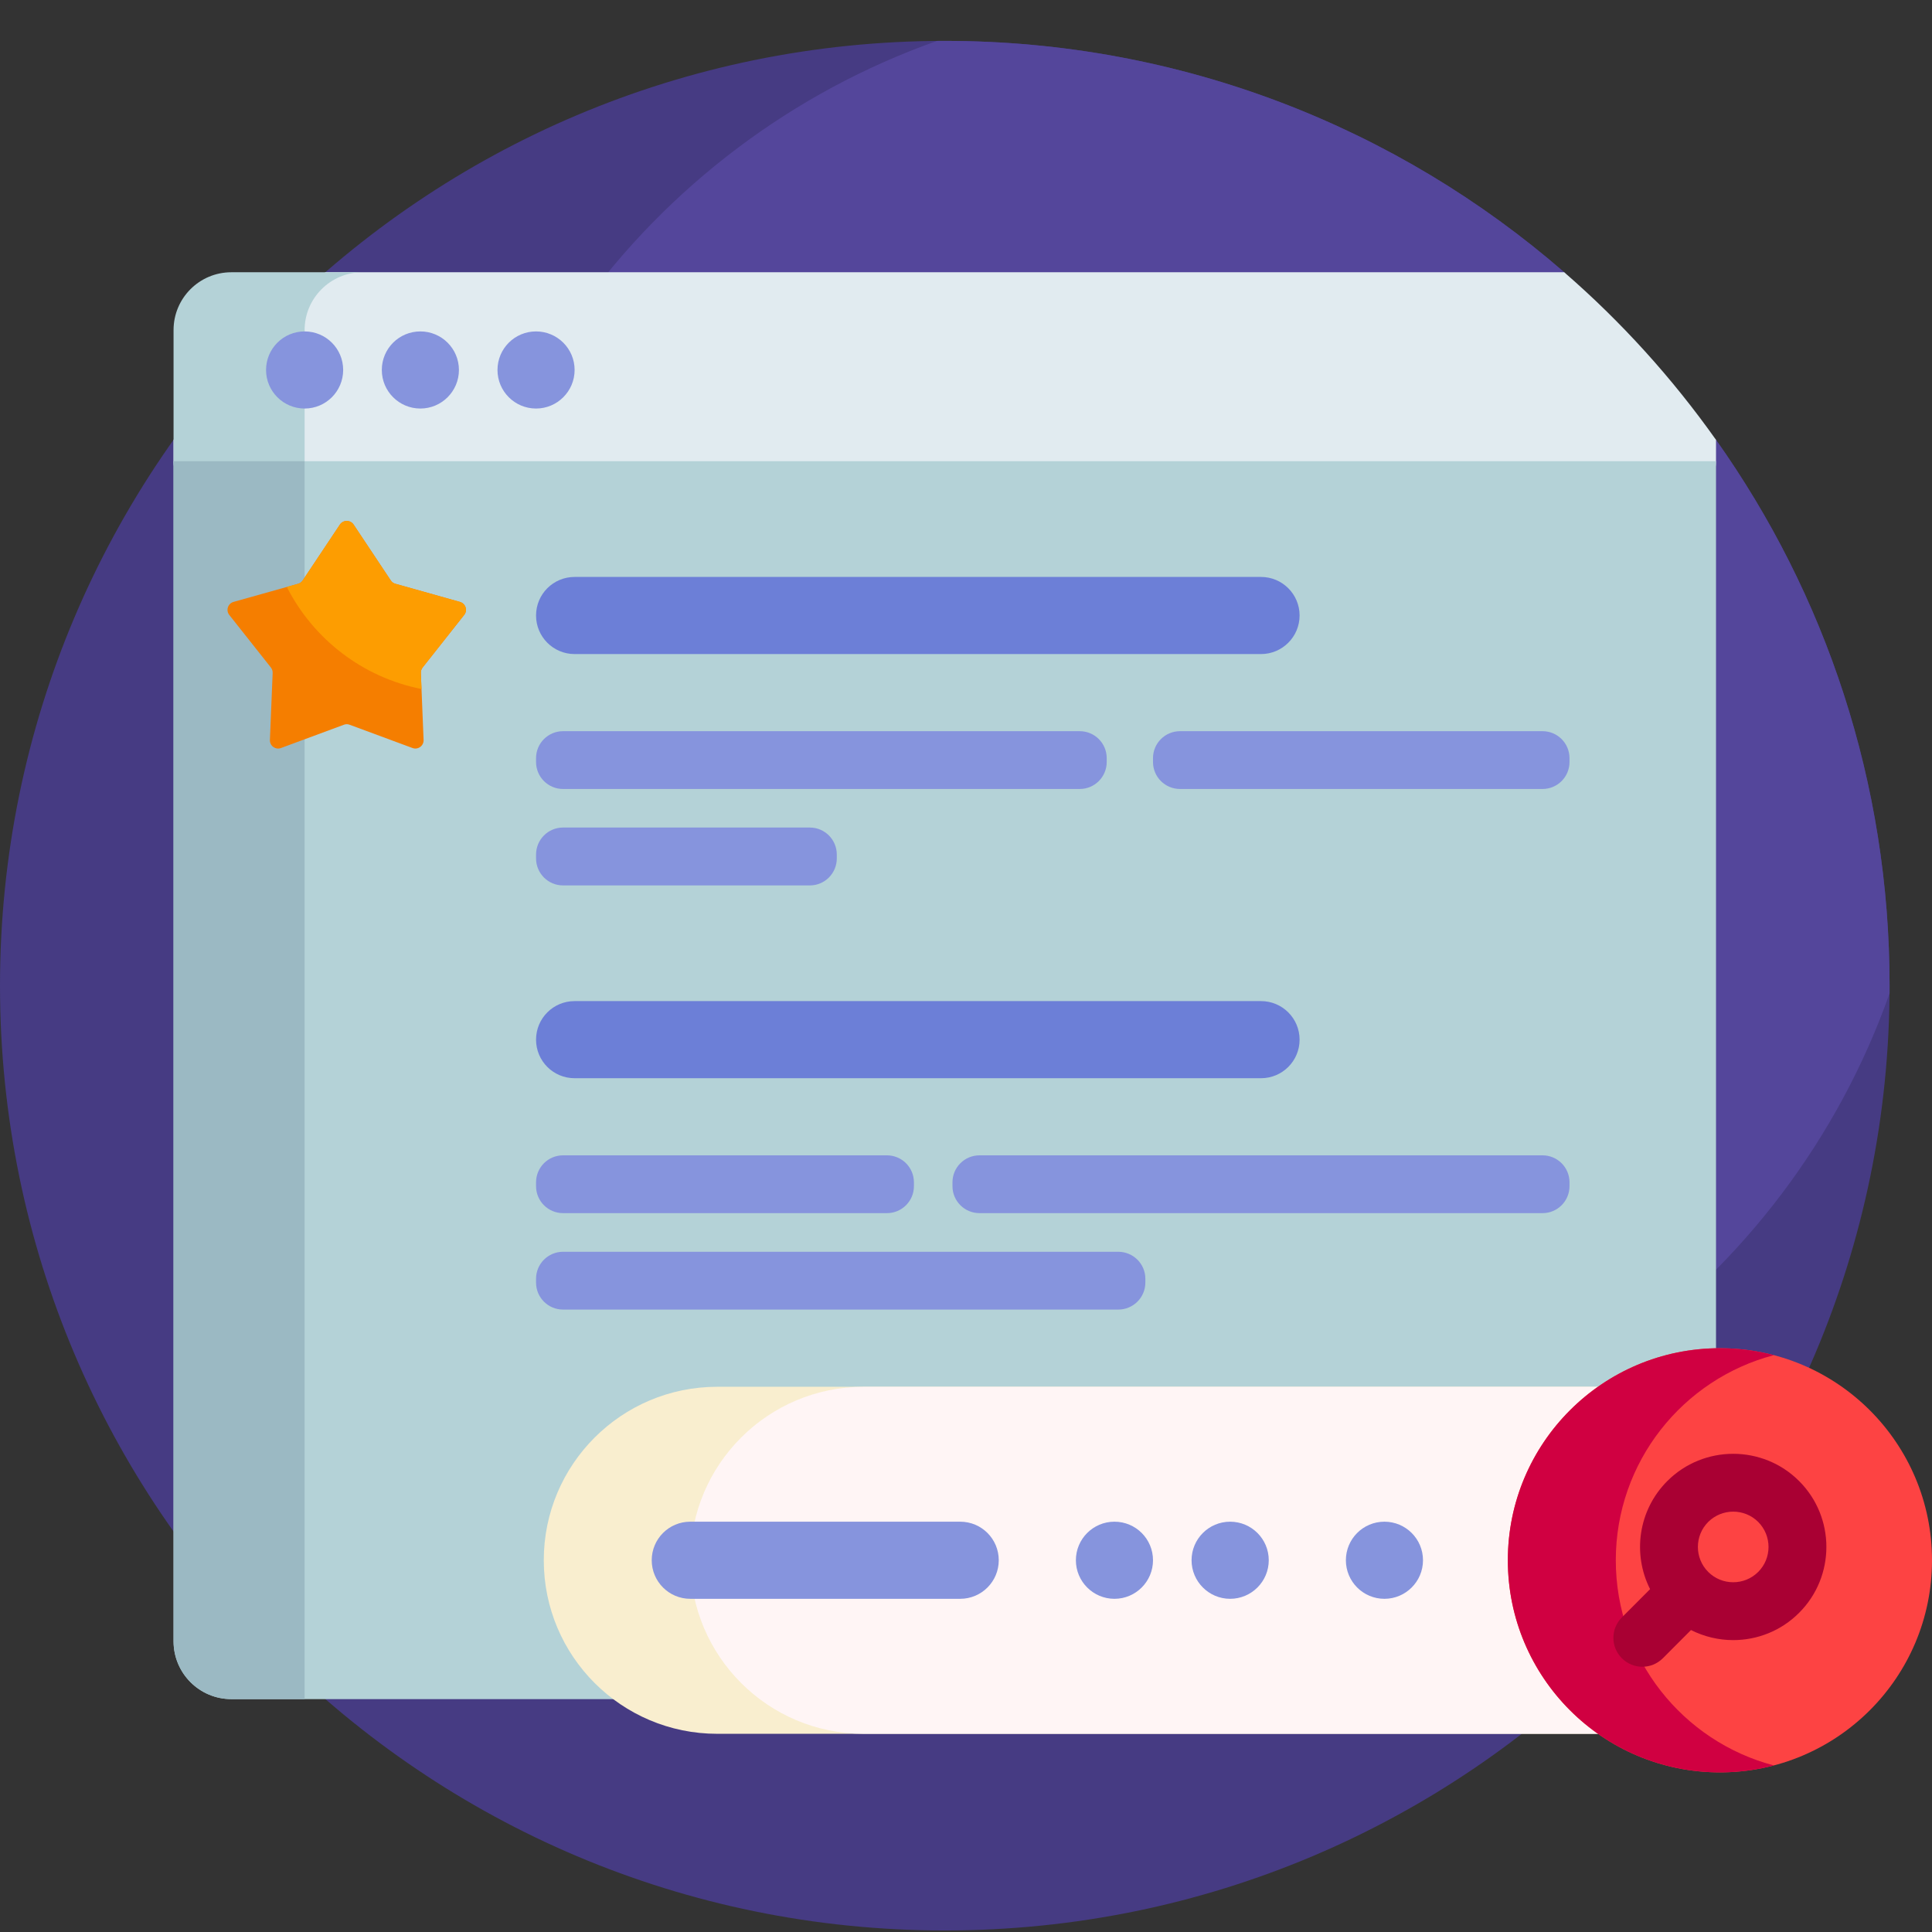 <?xml version="1.0" encoding="UTF-8"?>
<svg xmlns:xlink="http://www.w3.org/1999/xlink" xmlns="http://www.w3.org/2000/svg" width="24" height="24" viewBox="0 0 24 24" fill="none">
  <rect x="0" y="0" width="24" height="24" fill="#333333" stroke="none"/>
  <path d="M23.473 12.244C23.473 18.726 18.218 23.981 11.736 23.981C5.255 23.981 0 18.726 0 12.244C0 5.762 5.255 0.508 11.736 0.508C14.68 0.508 17.371 1.592 19.431 3.382C19.511 3.451 19.299 3.772 19.377 3.843C19.915 4.336 20.406 4.879 20.844 5.463C20.906 5.546 21.258 5.379 21.317 5.464C22.675 7.378 23.473 9.718 23.473 12.244Z" fill="#463B83"></path>
  <path d="M23.473 12.244C23.473 12.276 23.473 12.308 23.473 12.34C22.2 15.94 18.767 18.52 14.73 18.52C9.611 18.52 5.461 14.37 5.461 9.25C5.461 5.214 8.041 1.781 11.641 0.508C11.673 0.508 11.705 0.508 11.736 0.508C14.68 0.508 17.371 1.592 19.431 3.382C19.511 3.451 19.299 3.772 19.377 3.843C19.915 4.336 20.406 4.879 20.844 5.463C20.906 5.546 21.258 5.379 21.317 5.464C22.675 7.378 23.473 9.718 23.473 12.244Z" fill="#54469B"></path>
  <path d="M20.838 6.208H2.635C2.37 6.208 2.156 5.994 2.156 5.729V5.464C2.7 4.696 3.333 3.997 4.042 3.382H19.431C20.14 3.997 20.773 4.696 21.317 5.464V5.729C21.317 5.994 21.103 6.208 20.838 6.208Z" fill="#E1EBF0"></path>
  <path d="M4.263 6.208H2.635C2.37 6.208 2.156 5.994 2.156 5.729V4.1C2.156 3.704 2.477 3.382 2.874 3.382H4.503C4.106 3.382 3.784 3.704 3.784 4.1V5.729C3.784 5.994 3.999 6.208 4.263 6.208Z" fill="#B4D2D7"></path>
  <path d="M4.263 4.596C4.263 4.86 4.049 5.075 3.784 5.075C3.52 5.075 3.305 4.86 3.305 4.596C3.305 4.331 3.52 4.117 3.784 4.117C4.049 4.117 4.263 4.331 4.263 4.596ZM6.659 4.117C6.394 4.117 6.18 4.331 6.18 4.596C6.18 4.86 6.394 5.075 6.659 5.075C6.923 5.075 7.138 4.86 7.138 4.596C7.138 4.331 6.923 4.117 6.659 4.117ZM5.222 4.117C4.957 4.117 4.743 4.331 4.743 4.596C4.743 4.86 4.957 5.075 5.222 5.075C5.486 5.075 5.701 4.86 5.701 4.596C5.701 4.331 5.486 4.117 5.222 4.117Z" fill="#8694DD"></path>
  <path d="M20.599 21.107H2.874C2.477 21.107 2.156 20.785 2.156 20.388V5.729H21.317V20.388C21.317 20.785 20.996 21.107 20.599 21.107Z" fill="#B4D2D7"></path>
  <path d="M3.784 21.107H2.874C2.477 21.107 2.156 20.785 2.156 20.388V5.729H3.784V21.107Z" fill="#9BB9C3"></path>
  <path d="M6.659 9.466V9.418C6.659 9.233 6.809 9.083 6.994 9.083H13.413C13.598 9.083 13.748 9.233 13.748 9.418V9.466C13.748 9.651 13.598 9.801 13.413 9.801H6.994C6.809 9.801 6.659 9.651 6.659 9.466ZM6.994 10.999H10.06C10.245 10.999 10.395 10.849 10.395 10.663V10.616C10.395 10.43 10.245 10.28 10.06 10.28H6.994C6.809 10.28 6.659 10.43 6.659 10.616V10.663C6.659 10.849 6.809 10.999 6.994 10.999ZM19.162 9.083H14.659C14.473 9.083 14.323 9.233 14.323 9.418V9.466C14.323 9.651 14.473 9.801 14.659 9.801H19.162C19.347 9.801 19.497 9.651 19.497 9.466V9.418C19.497 9.233 19.347 9.083 19.162 9.083ZM6.994 15.07H11.018C11.203 15.07 11.353 14.92 11.353 14.735V14.687C11.353 14.502 11.203 14.352 11.018 14.352H6.994C6.809 14.352 6.659 14.502 6.659 14.687V14.735C6.659 14.92 6.809 15.07 6.994 15.07ZM13.892 15.55H6.994C6.809 15.55 6.659 15.7 6.659 15.885V15.933C6.659 16.118 6.809 16.268 6.994 16.268H13.892C14.077 16.268 14.228 16.118 14.228 15.933V15.885C14.228 15.7 14.077 15.55 13.892 15.55ZM19.162 14.352H12.168C11.982 14.352 11.832 14.502 11.832 14.687V14.735C11.832 14.92 11.982 15.07 12.168 15.07H19.162C19.347 15.07 19.497 14.92 19.497 14.735V14.687C19.497 14.502 19.347 14.352 19.162 14.352Z" fill="#8694DD"></path>
  <path d="M16.144 7.646C16.144 7.91 15.929 8.125 15.665 8.125H7.138C6.873 8.125 6.659 7.91 6.659 7.646C6.659 7.381 6.873 7.167 7.138 7.167H15.665C15.929 7.167 16.144 7.381 16.144 7.646ZM15.665 12.436H7.138C6.873 12.436 6.659 12.65 6.659 12.915C6.659 13.18 6.873 13.394 7.138 13.394H15.665C15.929 13.394 16.144 13.18 16.144 12.915C16.144 12.65 15.929 12.436 15.665 12.436Z" fill="#6C7FD7"></path>
  <path d="M4.272 9.003L3.491 9.292C3.422 9.318 3.35 9.265 3.353 9.192L3.387 8.36C3.388 8.336 3.38 8.312 3.365 8.292L2.848 7.639C2.803 7.582 2.831 7.497 2.901 7.477L3.703 7.252C3.726 7.246 3.747 7.231 3.76 7.21L4.222 6.517C4.263 6.456 4.352 6.456 4.393 6.517L4.854 7.21C4.868 7.231 4.888 7.246 4.912 7.252L5.713 7.477C5.784 7.497 5.812 7.582 5.766 7.639L5.25 8.292C5.234 8.312 5.227 8.336 5.228 8.36L5.262 9.192C5.265 9.265 5.192 9.318 5.124 9.292L4.343 9.003C4.32 8.994 4.295 8.994 4.272 9.003Z" fill="#F57E00"></path>
  <path d="M5.766 7.639L5.25 8.292C5.235 8.312 5.227 8.336 5.228 8.36L5.236 8.559C4.504 8.415 3.891 7.937 3.563 7.291L3.703 7.252C3.726 7.246 3.747 7.231 3.761 7.21L4.222 6.517C4.263 6.456 4.352 6.456 4.393 6.517L4.854 7.21C4.868 7.231 4.888 7.246 4.912 7.252L5.713 7.477C5.784 7.497 5.812 7.582 5.766 7.639Z" fill="#FD9D01"></path>
  <path d="M21.27 21.538H8.91C7.72 21.538 6.755 20.573 6.755 19.382C6.755 18.192 7.72 17.227 8.91 17.227H21.27C22.46 17.227 23.425 18.192 23.425 19.382C23.425 20.573 22.46 21.538 21.27 21.538Z" fill="#F9EECF"></path>
  <path d="M21.269 21.538H10.73C9.54 21.538 8.575 20.573 8.575 19.382C8.575 18.192 9.54 17.227 10.73 17.227H21.269C22.46 17.227 23.425 18.192 23.425 19.382C23.425 20.573 22.46 21.538 21.269 21.538Z" fill="#FFF5F5"></path>
  <path d="M12.407 19.382C12.407 19.646 12.193 19.861 11.928 19.861H8.575C8.31 19.861 8.096 19.646 8.096 19.382C8.096 19.117 8.31 18.903 8.575 18.903H11.928C12.193 18.903 12.407 19.117 12.407 19.382ZM13.844 18.903C13.58 18.903 13.365 19.117 13.365 19.382C13.365 19.646 13.58 19.861 13.844 19.861C14.109 19.861 14.323 19.646 14.323 19.382C14.323 19.117 14.109 18.903 13.844 18.903ZM15.281 18.903C15.017 18.903 14.802 19.117 14.802 19.382C14.802 19.646 15.017 19.861 15.281 19.861C15.546 19.861 15.761 19.646 15.761 19.382C15.761 19.117 15.546 18.903 15.281 18.903ZM17.198 18.903C16.933 18.903 16.719 19.117 16.719 19.382C16.719 19.646 16.933 19.861 17.198 19.861C17.462 19.861 17.677 19.646 17.677 19.382C17.677 19.117 17.462 18.903 17.198 18.903Z" fill="#8694DD"></path>
  <path d="M24 19.382C24 20.837 22.82 22.017 21.365 22.017C19.91 22.017 18.731 20.837 18.731 19.382C18.731 17.927 19.91 16.748 21.365 16.748C22.82 16.748 24 17.927 24 19.382Z" fill="#FD4343"></path>
  <path d="M22.036 21.931C21.822 21.987 21.597 22.017 21.365 22.017C19.91 22.017 18.731 20.837 18.731 19.382C18.731 17.927 19.91 16.748 21.365 16.748C21.597 16.748 21.822 16.777 22.036 16.834C20.906 17.13 20.072 18.159 20.072 19.382C20.072 20.606 20.906 21.634 22.036 21.931Z" fill="#D00041"></path>
  <path d="M22.349 18.398C21.898 17.947 21.163 17.947 20.712 18.398C20.349 18.761 20.278 19.306 20.498 19.741L20.148 20.092C20.007 20.232 20.007 20.46 20.148 20.6C20.218 20.67 20.31 20.705 20.402 20.705C20.494 20.705 20.585 20.67 20.656 20.6L21.006 20.249C21.171 20.332 21.351 20.374 21.531 20.374C21.827 20.374 22.124 20.261 22.349 20.035C22.801 19.584 22.801 18.849 22.349 18.398ZM21.841 19.527C21.67 19.698 21.391 19.698 21.22 19.527C21.049 19.356 21.049 19.077 21.22 18.906C21.306 18.821 21.418 18.778 21.531 18.778C21.643 18.778 21.756 18.821 21.841 18.906C22.012 19.078 22.012 19.356 21.841 19.527Z" fill="#A90033"></path>
</svg>

